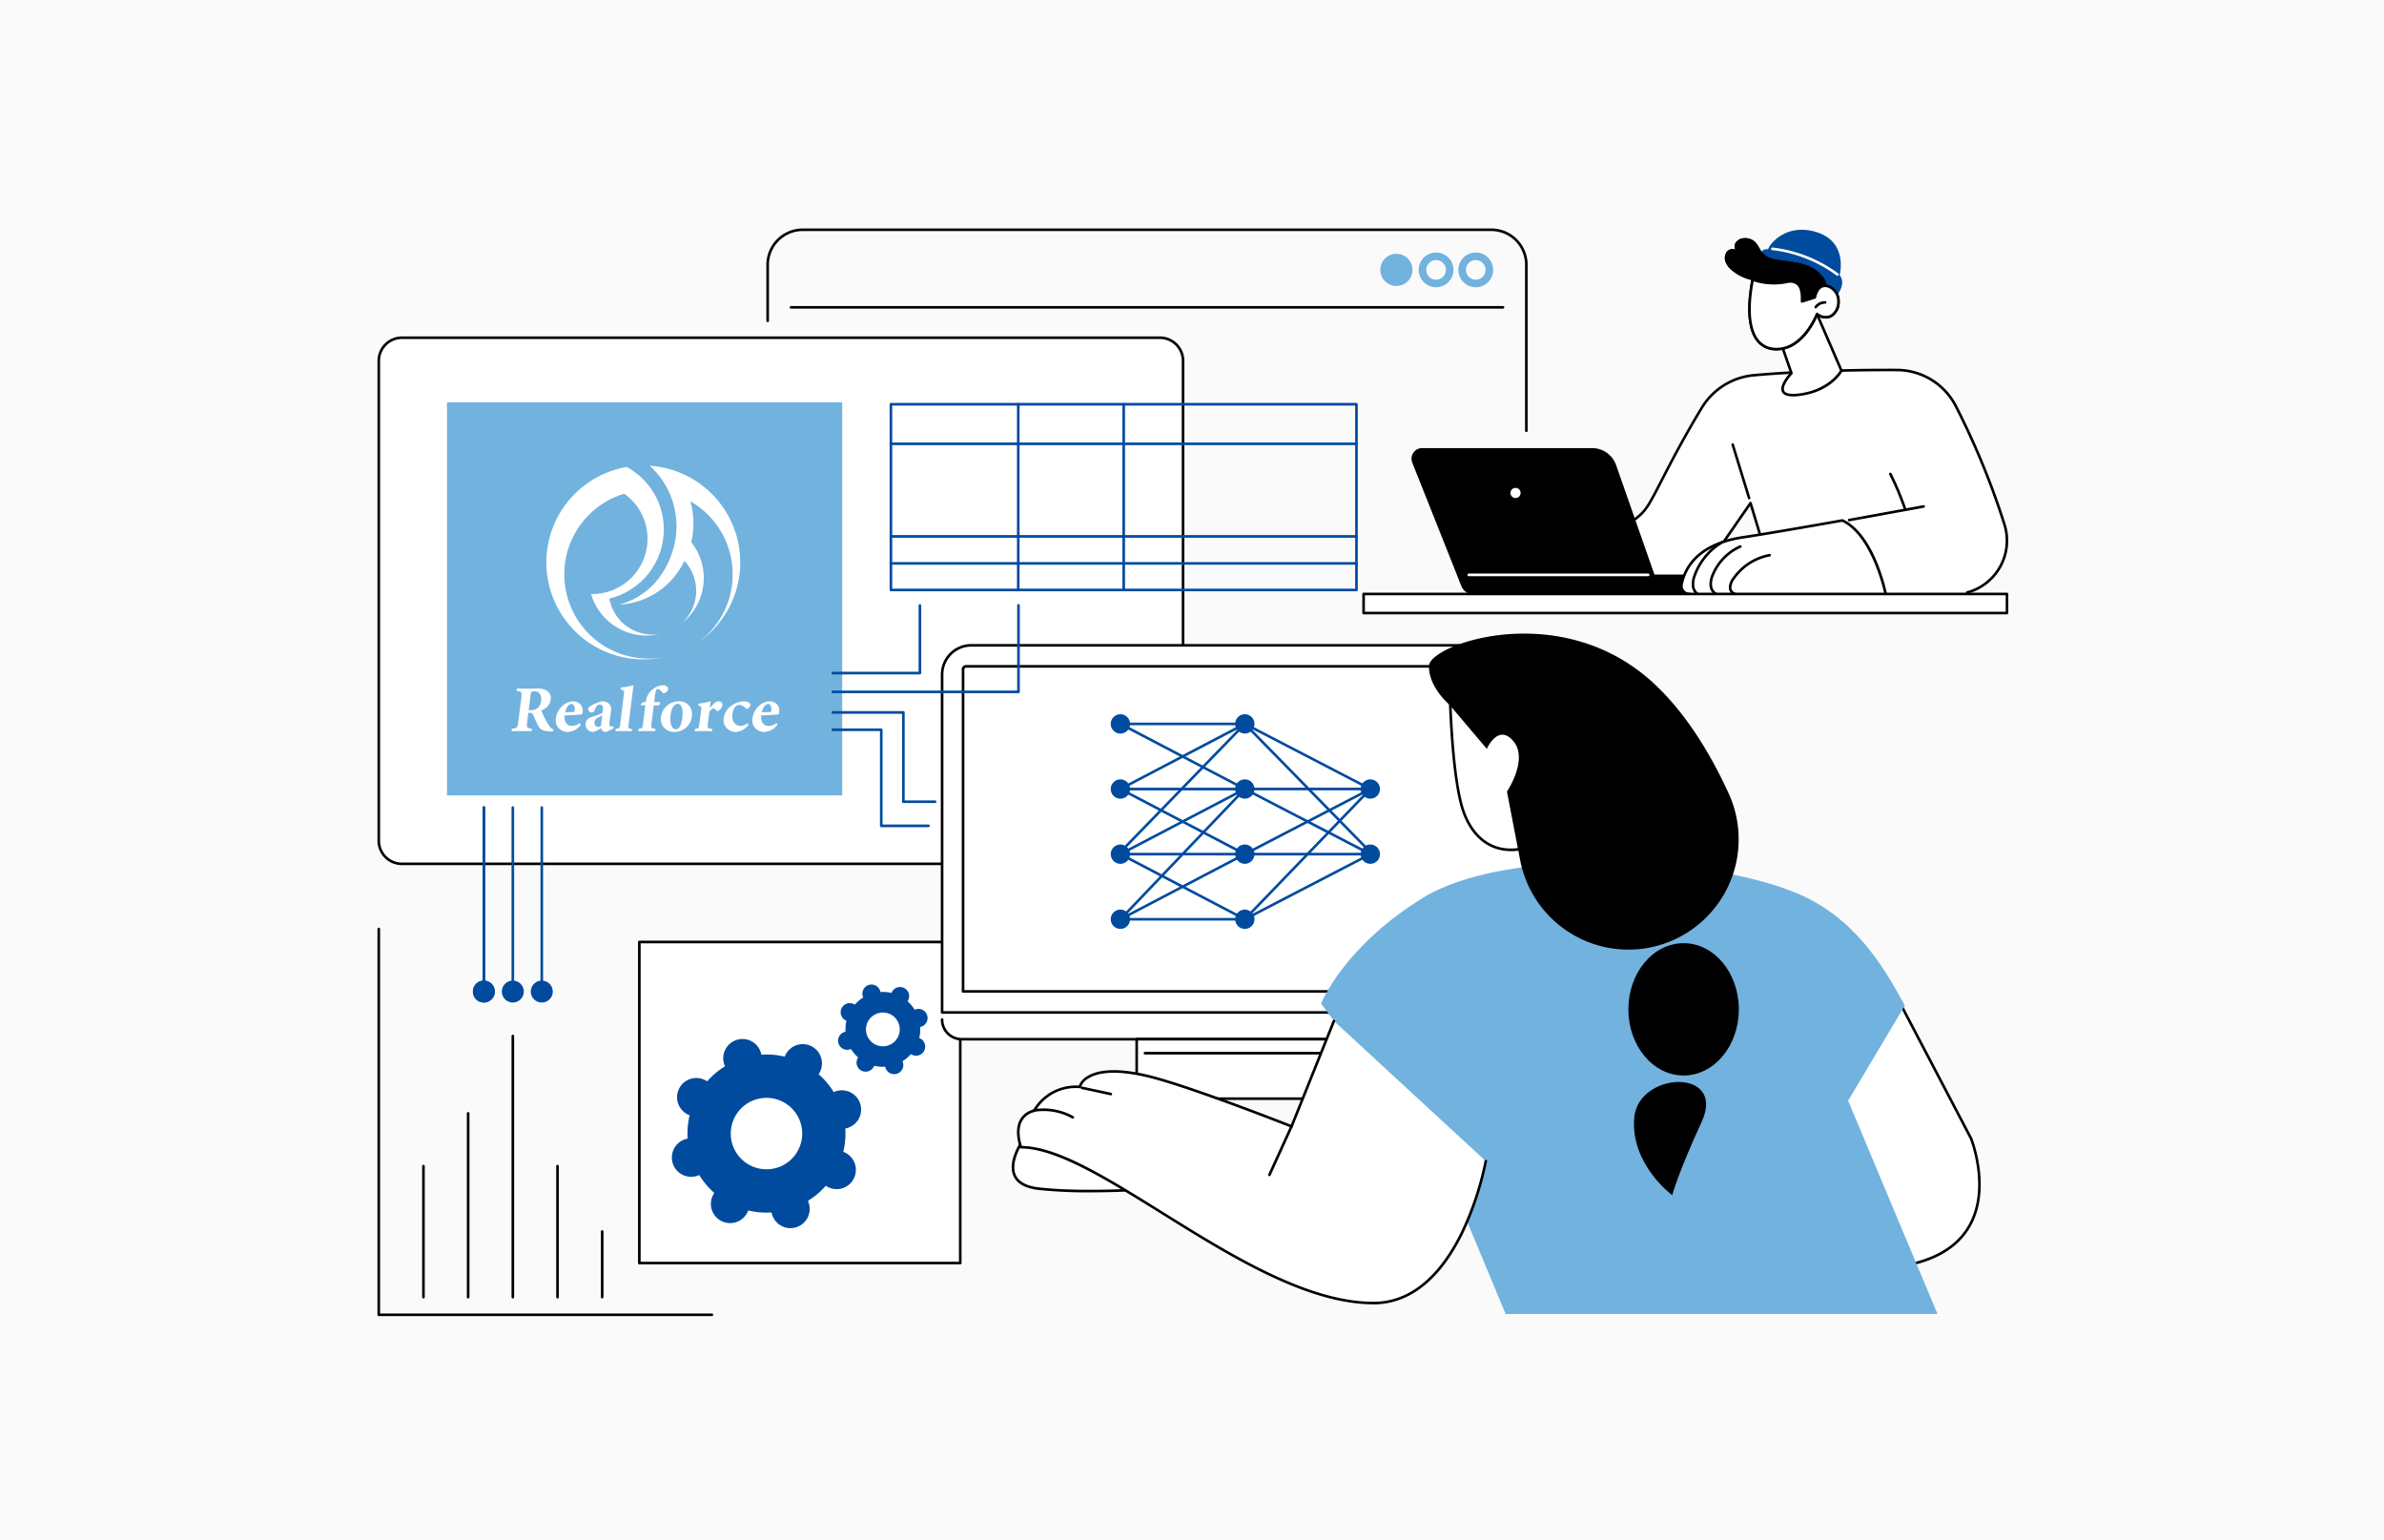 <svg xmlns="http://www.w3.org/2000/svg" xmlns:xlink="http://www.w3.org/1999/xlink" width="480" height="310" viewBox="0 0 480 310">
  <defs>
    <clipPath id="clip-path">
      <rect id="長方形_212" data-name="長方形 212" width="328.362" height="219" fill="none"/>
    </clipPath>
    <clipPath id="clip-path-2">
      <path id="パス_28" data-name="パス 28" d="M21.561,0a16.419,16.419,0,0,1,5.39,12.194c0,.168,0,.336-.009.5a16.451,16.451,0,0,1-.8,4.607c-1.7,5.241-5.342,9.195-10.682,10.673a15.425,15.425,0,0,0,13.081-8.815,8.838,8.838,0,0,1-.515,12.568,11.6,11.6,0,0,0,1.9-16.338c0-.021.011-.041.016-.061a16.64,16.64,0,0,0-.2-8.174,16.97,16.97,0,0,1,1.744,28.292A19.515,19.515,0,0,0,21.561,0Z" transform="translate(-15.462)" fill="#fff"/>
    </clipPath>
    <clipPath id="clip-path-3">
      <path id="パス_29" data-name="パス 29" d="M8.087,3.668A19.5,19.5,0,0,0,0,19.49c0,.514.021,1.024.059,1.529.023.294.053.586.089.877A19.541,19.541,0,0,0,23.521,38.6,16.973,16.973,0,0,1,15.684,5.633,11.132,11.132,0,0,1,9.236,25.846l-.236,0a11.685,11.685,0,0,0,.467,1.314h0q.14.327.3.644c.153.3.318.6.5.888a11.628,11.628,0,0,0,12.471,5.227,8.987,8.987,0,0,1-1.357.1,8.847,8.847,0,0,1-8.26-5.679s-.44-1.372-.442-1.576A14.321,14.321,0,0,0,23.657,12.829c0-.439-.022-.873-.06-1.3a14.263,14.263,0,0,0-2.311-6.592h0l-.007-.009A14.4,14.4,0,0,0,16.169.256,19.415,19.415,0,0,0,8.087,3.668" transform="translate(0 -0.256)" fill="#fff"/>
    </clipPath>
  </defs>
  <g id="グループ_220" data-name="グループ 220" transform="translate(-220 -3329)">
    <rect id="長方形_222" data-name="長方形 222" width="480" height="310" transform="translate(220 3329)" fill="#fafafa"/>
    <g id="グループ_142" data-name="グループ 142" transform="translate(296 3375)">
      <rect id="長方形_208" data-name="長方形 208" width="64.617" height="64.649" transform="translate(52.722 143.671)" fill="#fff"/>
      <g id="グループ_141" data-name="グループ 141">
        <g id="グループ_140" data-name="グループ 140" clip-path="url(#clip-path)">
          <path id="パス_79" data-name="パス 79" d="M263.933,609.327H199.316a.264.264,0,0,1-.264-.264V544.415a.264.264,0,0,1,.264-.264h64.617a.264.264,0,0,1,.264.264v64.649a.264.264,0,0,1-.264.264m-64.354-.527h64.09V544.678h-64.09Z" transform="translate(-146.593 -400.744)"/>
          <path id="パス_80" data-name="パス 80" d="M252.53,652.3a3.859,3.859,0,0,0-.173-.439,15.808,15.808,0,0,0,3.6-3.042,3.874,3.874,0,1,0,3.961-6.642,3.808,3.808,0,0,0-.432-.188,15.833,15.833,0,0,0,.4-4.7,3.877,3.877,0,1,0-2.331-7.328,15.823,15.823,0,0,0-3.04-3.607,3.873,3.873,0,1,0-6.638-3.965,3.823,3.823,0,0,0-.188.432,15.789,15.789,0,0,0-4.7-.4,3.872,3.872,0,1,0-7.494,1.893,3.939,3.939,0,0,0,.172.438,15.8,15.8,0,0,0-3.6,3.042,3.921,3.921,0,0,0-.4-.244,3.875,3.875,0,0,0-3.558,6.886,3.957,3.957,0,0,0,.432.188,15.836,15.836,0,0,0-.4,4.7,3.832,3.832,0,0,0-.458.113,3.876,3.876,0,1,0,2.789,7.215,15.823,15.823,0,0,0,3.04,3.607,3.875,3.875,0,1,0,6.826,3.533,15.79,15.79,0,0,0,4.7.4,3.872,3.872,0,1,0,7.494-1.893m-15.37-11.811a7.193,7.193,0,1,1,9.036,4.677,7.2,7.2,0,0,1-9.036-4.677" transform="translate(-165.691 -456.063)" fill="#004b9e"/>
          <path id="パス_81" data-name="パス 81" d="M365,593.362a1.871,1.871,0,0,0-.081-.208,7.477,7.477,0,0,0,1.7-1.439,1.855,1.855,0,0,0,.191.115,1.834,1.834,0,1,0,1.479-3.348,7.488,7.488,0,0,0,.188-2.225,1.9,1.9,0,0,0,.216-.053,1.834,1.834,0,0,0-1.112-3.5,1.8,1.8,0,0,0-.207.082,7.488,7.488,0,0,0-1.439-1.707,1.833,1.833,0,1,0-3.141-1.876,1.8,1.8,0,0,0-.089.2,7.472,7.472,0,0,0-2.223-.189,1.908,1.908,0,0,0-.053-.217,1.833,1.833,0,1,0-3.411,1.32,7.481,7.481,0,0,0-1.705,1.44,1.76,1.76,0,0,0-.191-.115,1.834,1.834,0,0,0-1.684,3.258,1.812,1.812,0,0,0,.2.089,7.49,7.49,0,0,0-.188,2.224,1.912,1.912,0,0,0-.217.054,1.834,1.834,0,0,0,1.112,3.5,1.862,1.862,0,0,0,.207-.082,7.493,7.493,0,0,0,1.439,1.707,1.8,1.8,0,0,0-.115.191,1.833,1.833,0,1,0,3.256,1.685,1.76,1.76,0,0,0,.089-.2,7.463,7.463,0,0,0,2.223.189,1.855,1.855,0,0,0,.053.217A1.833,1.833,0,1,0,365,593.362m-7.273-5.589a3.4,3.4,0,1,1,4.276,2.213,3.407,3.407,0,0,1-4.276-2.213" transform="translate(-259.211 -425.473)" fill="#004b9e"/>
          <path id="パス_82" data-name="パス 82" d="M67.35,612.382H.264A.264.264,0,0,1,0,612.119v-77.7a.264.264,0,0,1,.527,0v77.437H67.35a.264.264,0,0,1,0,.527" transform="translate(0 -393.382)"/>
          <path id="パス_83" data-name="パス 83" d="M34.4,742.246a.264.264,0,0,1-.264-.263V715.589a.264.264,0,0,1,.527,0v26.394a.264.264,0,0,1-.264.263" transform="translate(-25.142 -526.806)"/>
          <path id="パス_84" data-name="パス 84" d="M68.54,712.645a.264.264,0,0,1-.264-.263V675.395a.264.264,0,1,1,.527,0v36.987a.264.264,0,0,1-.264.263" transform="translate(-50.282 -497.205)"/>
          <path id="パス_85" data-name="パス 85" d="M102.678,669.141a.264.264,0,0,1-.264-.263V616.323a.264.264,0,1,1,.527,0v52.555a.264.264,0,0,1-.264.263" transform="translate(-75.424 -453.702)"/>
          <path id="パス_86" data-name="パス 86" d="M136.817,742.246a.264.264,0,0,1-.264-.263V715.589a.264.264,0,0,1,.527,0v26.394a.264.264,0,0,1-.264.263" transform="translate(-100.565 -526.806)"/>
          <path id="パス_87" data-name="パス 87" d="M170.955,779.124a.264.264,0,0,1-.264-.263v-13.2a.264.264,0,1,1,.527,0v13.2a.264.264,0,0,1-.264.263" transform="translate(-125.707 -563.684)"/>
          <path id="パス_88" data-name="パス 88" d="M944.319,137.345c1.247-1.15,1.863-2.132,4.311-6.91,2.713-5.292,5.075-9.655,8.111-14.683a13.667,13.667,0,0,1,10.5-6.557c10.634-.935,21.679-1.085,28.781-1.056a13.407,13.407,0,0,1,11.8,7.136,158.171,158.171,0,0,1,9.83,23.872,10.774,10.774,0,0,1-10.076,14.126c-11.074.045-35.485,0-35.485,0l-5.542-18.338-8.593,12.418a30.231,30.231,0,0,1-5.327,5.909s-8.553-.005-9.957-.009a51.784,51.784,0,0,0-3.193-7.9c-.792-1.572-1.615-3-2.431-4.3a16.013,16.013,0,0,0,7.27-3.714" transform="translate(-690.097 -79.637)" fill="#fff"/>
          <path id="パス_89" data-name="パス 89" d="M971.356,152.8a.264.264,0,0,1-.252-.187L965.719,134.8l-8.282,11.969a30.8,30.8,0,0,1-5.379,5.966.264.264,0,0,1-.164.057s-8.553-.005-9.958-.009a.263.263,0,0,1-.251-.185,51.688,51.688,0,0,0-3.177-7.856c-.733-1.456-1.547-2.9-2.418-4.277a.264.264,0,0,1,.163-.4,15.628,15.628,0,0,0,7.151-3.651c1.225-1.13,1.822-2.088,4.256-6.836,3.016-5.884,5.368-10.142,8.12-14.7a13.977,13.977,0,0,1,10.7-6.683c10.546-.928,21.486-1.085,28.8-1.057a13.647,13.647,0,0,1,12.035,7.277,155.391,155.391,0,0,1,9.847,23.913,11.085,11.085,0,0,1-7.659,14.13.263.263,0,1,1-.132-.51,10.557,10.557,0,0,0,7.29-13.456,154.849,154.849,0,0,0-9.812-23.831,13.12,13.12,0,0,0-11.571-7c-7.308-.029-18.231.129-28.757,1.055a13.448,13.448,0,0,0-10.3,6.431c-2.745,4.546-5.092,8.795-8.1,14.667-2.471,4.82-3.083,5.8-4.367,6.984a16.021,16.021,0,0,1-7.031,3.69c.807,1.3,1.562,2.648,2.249,4.011a52.179,52.179,0,0,1,3.151,7.752c1.737,0,8.772.008,9.669.008a30.668,30.668,0,0,0,5.2-5.8L965.6,134.05a.264.264,0,0,1,.469.074l5.543,18.338a.264.264,0,0,1-.176.329.267.267,0,0,1-.076.011" transform="translate(-689.361 -78.902)"/>
          <path id="パス_90" data-name="パス 90" d="M1037.967,175.495a.264.264,0,0,1-.252-.186l-3.3-10.733a.263.263,0,1,1,.5-.155l3.3,10.733a.263.263,0,0,1-.174.329.27.27,0,0,1-.077.012" transform="translate(-761.793 -120.952)"/>
          <path id="パス_91" data-name="パス 91" d="M1123.623,214.648a.264.264,0,0,1-.047-.523l15-2.743a.264.264,0,0,1,.095.519l-15,2.743a.262.262,0,0,1-.048,0" transform="translate(-827.306 -155.671)"/>
          <path id="パス_92" data-name="パス 92" d="M1158.106,194.334a.264.264,0,0,1-.25-.179,55.913,55.913,0,0,0-2.97-7.116l-.03-.062a.264.264,0,1,1,.477-.225l.029.062a56.327,56.327,0,0,1,2.993,7.171.264.264,0,0,1-.165.334.258.258,0,0,1-.085.014" transform="translate(-850.484 -137.424)"/>
          <path id="パス_93" data-name="パス 93" d="M890.915,244.243h-27.7s-1.732-4.714,5.7-8.467c4.4-2.223,15.665-4.11,15.665-4.11a28.814,28.814,0,0,1,6.338,12.577" transform="translate(-635.592 -170.612)" fill="#fff"/>
          <path id="パス_94" data-name="パス 94" d="M890.216,243.77h-27.7a.264.264,0,0,1-.247-.173c-.018-.049-1.726-4.978,5.825-8.793,4.385-2.216,15.279-4.057,15.741-4.135a.262.262,0,0,1,.238.082,29.34,29.34,0,0,1,6.4,12.707.263.263,0,0,1-.259.312m-27.5-.527H889.9a28.849,28.849,0,0,0-6.118-12.029c-1.324.229-11.4,2.016-15.446,4.061-6.343,3.2-5.823,7.108-5.617,7.968" transform="translate(-634.893 -169.875)"/>
          <path id="パス_95" data-name="パス 95" d="M901.713,257.725a.262.262,0,0,1-.182-.073,1.856,1.856,0,0,1-.283-2.12,3.107,3.107,0,0,1,1.566-1.389,10.509,10.509,0,0,1,1.66-.539,5.424,5.424,0,0,0,2.439-1.079,2.649,2.649,0,0,0,.765-2.4.264.264,0,1,1,.517-.1,3.185,3.185,0,0,1-.921,2.886,5.9,5.9,0,0,1-2.666,1.205,10.1,10.1,0,0,0-1.577.509,2.651,2.651,0,0,0-1.311,1.142,1.329,1.329,0,0,0,.175,1.507.264.264,0,0,1-.182.454" transform="translate(-663.579 -183.974)"/>
          <path id="パス_96" data-name="パス 96" d="M875.17,255.919a.264.264,0,0,1-.241-.157c-.417-.942-.06-2.153.98-3.321,1.887-2.122,4.534-3.475,6.87-4.668a.264.264,0,1,1,.24.47c-2.294,1.172-4.895,2.5-6.716,4.549-.424.477-1.359,1.7-.891,2.757a.264.264,0,0,1-.241.37" transform="translate(-644.222 -182.453)"/>
          <path id="パス_97" data-name="パス 97" d="M828.667,268.455h55.839a1.643,1.643,0,0,0,.934-.273,1.617,1.617,0,0,0,.608-1.9c-.659-1.383-2.019-1.87-4.032-1.87H825l.74,2.014a3.122,3.122,0,0,0,2.924,2.032" transform="translate(-607.579 -194.726)"/>
          <path id="パス_98" data-name="パス 98" d="M840.352,197.31H802.587a2.726,2.726,0,0,1-2.533-1.719l-9.868-24.807a2.2,2.2,0,0,1-.038-1.581,2.139,2.139,0,0,1,2.005-1.4H826.37a5.126,5.126,0,0,1,4.837,3.432l7.706,22Z" transform="translate(-581.815 -123.581)"/>
          <path id="パス_99" data-name="パス 99" d="M869.125,264.187H832.979a.264.264,0,0,1,0-.527h36.146a.264.264,0,0,1,0,.527" transform="translate(-613.26 -194.174)" fill="#fff"/>
          <path id="パス_100" data-name="パス 100" d="M865.606,199.238a1.02,1.02,0,1,0,1.02-1.02,1.02,1.02,0,0,0-1.02,1.02" transform="translate(-637.482 -145.979)" fill="#fff"/>
          <path id="パス_101" data-name="パス 101" d="M1028.585,223.1s-14.109,2.513-20,3.388c-10.084,1.5-11.893,7.136-12.384,9.47a1.636,1.636,0,0,0,1.607,1.963h39.5s-2.388-11.834-8.724-14.821" transform="translate(-733.636 -164.302)" fill="#fff"/>
          <path id="パス_102" data-name="パス 102" d="M1036.573,237.446a.264.264,0,0,1-.258-.211c-.023-.117-2.416-11.644-8.5-14.6-1.177.209-14.331,2.544-19.92,3.375-6.9,1.025-11.107,4.229-12.164,9.263a1.35,1.35,0,0,0,.276,1.134,1.377,1.377,0,0,0,1.073.511.264.264,0,1,1,0,.527,1.9,1.9,0,0,1-1.483-.706,1.876,1.876,0,0,1-.382-1.574c1.107-5.269,5.465-8.615,12.6-9.676,5.816-.865,19.848-3.362,19.989-3.387a.262.262,0,0,1,.158.021c6.383,3.009,8.772,14.519,8.87,15.007a.263.263,0,0,1-.206.31.241.241,0,0,1-.053.006" transform="translate(-732.901 -163.566)"/>
          <path id="パス_103" data-name="パス 103" d="M1033.747,256.973h-.027a1.621,1.621,0,0,1-1.308-1.653,3.5,3.5,0,0,1,.745-1.911,11.665,11.665,0,0,1,7.433-4.791.264.264,0,0,1,.095.519,11.131,11.131,0,0,0-7.095,4.573,3.024,3.024,0,0,0-.651,1.612,1.1,1.1,0,0,0,.836,1.127.264.264,0,0,1-.027.526" transform="translate(-760.327 -183.093)"/>
          <path id="パス_104" data-name="パス 104" d="M1018.93,252.107a.261.261,0,0,1-.12-.029,2.45,2.45,0,0,1-1.227-2.005,4.96,4.96,0,0,1,.448-2.246,10.985,10.985,0,0,1,5.66-5.8.263.263,0,0,1,.213.482,10.454,10.454,0,0,0-5.386,5.518,4.315,4.315,0,0,0-.411,2,1.922,1.922,0,0,0,.942,1.579.264.264,0,0,1-.121.5" transform="translate(-749.399 -178.226)"/>
          <path id="パス_105" data-name="パス 105" d="M1005.216,249.7a.261.261,0,0,1-.149-.047,2.548,2.548,0,0,1-1.021-1.879,5.209,5.209,0,0,1,.295-2.051,13.2,13.2,0,0,1,5.7-6.954.264.264,0,1,1,.254.462,12.632,12.632,0,0,0-5.457,6.653,4.5,4.5,0,0,0-.272,1.838,2.054,2.054,0,0,0,.8,1.5.264.264,0,0,1-.15.48" transform="translate(-739.425 -175.82)"/>
          <path id="パス_106" data-name="パス 106" d="M1070.43,14.747s2.477-2.768.906-4.6c0,0,1.794-6.5-4.43-8.6s-9.689,2.327-9.987,3.392c0,0-1.368-.47-1.949,1.782l13.987,9.414Z" transform="translate(-776.94 -0.736)" fill="#004b9e"/>
          <path id="パス_107" data-name="パス 107" d="M1078.022,20.235a.273.273,0,0,1-.065-.008c-.057-.014-.074-.027-.236-.144a27.088,27.088,0,0,0-12.83-5.016.263.263,0,0,1-.24-.285.261.261,0,0,1,.286-.24,27.634,27.634,0,0,1,13.093,5.114l.116.083a.264.264,0,0,1-.124.5" transform="translate(-784.069 -10.708)" fill="#fff"/>
          <path id="パス_108" data-name="パス 108" d="M1076.884,63.226l5.173,11.957s-2.237,4.182-8.723,4.882c-6.134.662-1.34-4.366-1.34-4.366l-2.954-8.47Z" transform="translate(-787.303 -46.563)" fill="#fff"/>
          <path id="パス_109" data-name="パス 109" d="M1071.577,79.652c-1.2,0-1.934-.3-2.231-.9-.623-1.263,1.107-3.3,1.611-3.854l-2.9-8.32a.264.264,0,0,1,.129-.322l7.844-4a.263.263,0,0,1,.361.13l5.174,11.957a.263.263,0,0,1-.01.229c-.094.176-2.378,4.313-8.927,5.02a9.889,9.889,0,0,1-1.049.062m-2.948-13.03,2.878,8.253a.265.265,0,0,1-.058.269c-.6.634-2.075,2.477-1.631,3.376.259.524,1.211.713,2.751.546,5.7-.615,8.056-3.994,8.456-4.638l-5.008-11.576Z" transform="translate(-786.566 -45.827)"/>
          <path id="パス_110" data-name="パス 110" d="M1044.528,21.324c-1.024-.616-7.275-5.1-8.995-5.375a9.573,9.573,0,0,1-4.718-2.1,4.247,4.247,0,0,1-1.26-1.636,2.179,2.179,0,0,1,.157-2,1.475,1.475,0,0,1,1.832-.515,1.367,1.367,0,0,1,.071-1.481,2.086,2.086,0,0,1,1.3-.8,2.9,2.9,0,0,1,2.629.809c.668.692.957,1.687,1.644,2.359a4.822,4.822,0,0,0,2.572,1.094c1.342.247,2.7.362,4.044.618a9.956,9.956,0,0,1,3.8,1.437c.862.592,2.236,1.921,2.194,3.09-.018.519-.765,1.039-1.087,1.452-.436.561-1.993,3.206-4.189,3.05" transform="translate(-758.1 -5.419)"/>
          <path id="パス_111" data-name="パス 111" d="M1061.375,42.613s.583-3.414,3.2-1.994c3.148,1.709,1.164,8.016-2.753,5.331,0,0-2.764,7.24-8.308,7.069s-5.995-7.195-4.637-14c0,0,2.469,1.2,6.938.45,3-.5,3.054,2.323,2.986,3.954Z" transform="translate(-771.977 -28.734)" fill="#fff"/>
          <path id="パス_112" data-name="パス 112" d="M1052.971,52.549c-.068,0-.136,0-.205,0a4.863,4.863,0,0,1-3.84-1.834c-2.459-3.095-1.712-9.149-1.047-12.482a.264.264,0,0,1,.373-.186c.024.012,2.46,1.156,6.779.428a2.694,2.694,0,0,1,2.326.489c.869.766,1,2.147.979,3.363l2.074-.651a3.351,3.351,0,0,1,1.463-2.22,2.22,2.22,0,0,1,2.088.2,3.393,3.393,0,0,1,1.695,3.1,3.491,3.491,0,0,1-1.65,3.112,2.737,2.737,0,0,1-2.8-.261c-.593,1.383-3.288,6.942-8.235,6.943m-4.637-13.9c-.629,3.3-1.249,8.9,1,11.736a4.358,4.358,0,0,0,3.444,1.636c5.294.171,8.027-6.829,8.054-6.9a.264.264,0,0,1,.4-.123,2.414,2.414,0,0,0,2.53.4,3.005,3.005,0,0,0,1.367-2.649,2.876,2.876,0,0,0-1.419-2.636,1.731,1.731,0,0,0-1.6-.189c-.931.451-1.206,1.981-1.209,2a.263.263,0,0,1-.181.207l-2.575.809a.263.263,0,0,1-.342-.262c.049-1.178,0-2.62-.79-3.319a2.2,2.2,0,0,0-1.89-.364,13.41,13.41,0,0,1-6.784-.344m12.3,3.23h0Z" transform="translate(-771.239 -27.998)"/>
          <path id="パス_113" data-name="パス 113" d="M1098.068,57a.264.264,0,0,1-.213-.419,2.559,2.559,0,0,1,2.115-1.044.263.263,0,0,1,.256.27.259.259,0,0,1-.27.256,2.041,2.041,0,0,0-1.675.827.263.263,0,0,1-.213.109" transform="translate(-808.486 -40.901)"/>
          <path id="パス_114" data-name="パス 114" d="M1044.528,21.324c-1.024-.616-7.275-5.1-8.995-5.375a9.573,9.573,0,0,1-4.718-2.1,4.247,4.247,0,0,1-1.26-1.636,2.179,2.179,0,0,1,.157-2,1.475,1.475,0,0,1,1.832-.515,1.367,1.367,0,0,1,.071-1.481,2.086,2.086,0,0,1,1.3-.8,2.9,2.9,0,0,1,2.629.809c.668.692.957,1.687,1.644,2.359a4.822,4.822,0,0,0,2.572,1.094c1.342.247,2.7.362,4.044.618a9.956,9.956,0,0,1,3.8,1.437c.862.592,2.236,1.921,2.194,3.09-.018.519-.765,1.039-1.087,1.452-.436.561-1.993,3.206-4.189,3.05" transform="translate(-758.1 -5.419)"/>
          <path id="パス_115" data-name="パス 115" d="M1061.375,42.613s.583-3.414,3.2-1.994c3.148,1.709,1.164,8.016-2.753,5.331,0,0-2.764,7.24-8.308,7.069s-5.995-7.195-4.637-14c0,0,2.469,1.2,6.938.45,3-.5,3.054,2.323,2.986,3.954Z" transform="translate(-771.977 -28.734)" fill="#fff"/>
          <path id="パス_116" data-name="パス 116" d="M1052.971,52.549c-.068,0-.136,0-.205,0a4.863,4.863,0,0,1-3.84-1.834c-2.459-3.095-1.712-9.149-1.047-12.482a.264.264,0,0,1,.373-.186c.024.012,2.46,1.156,6.779.428a2.694,2.694,0,0,1,2.326.489c.869.766,1,2.147.979,3.363l2.074-.651a3.351,3.351,0,0,1,1.463-2.22,2.22,2.22,0,0,1,2.088.2,3.393,3.393,0,0,1,1.695,3.1,3.491,3.491,0,0,1-1.65,3.112,2.737,2.737,0,0,1-2.8-.261c-.593,1.383-3.288,6.942-8.235,6.943m-4.637-13.9c-.629,3.3-1.249,8.9,1,11.736a4.358,4.358,0,0,0,3.444,1.636c5.294.171,8.027-6.829,8.054-6.9a.264.264,0,0,1,.4-.123,2.414,2.414,0,0,0,2.53.4,3.005,3.005,0,0,0,1.367-2.649,2.876,2.876,0,0,0-1.419-2.636,1.731,1.731,0,0,0-1.6-.189c-.931.451-1.206,1.981-1.209,2a.263.263,0,0,1-.181.207l-2.575.809a.263.263,0,0,1-.342-.262c.049-1.178,0-2.62-.79-3.319a2.2,2.2,0,0,0-1.89-.364,13.41,13.41,0,0,1-6.784-.344m12.3,3.23h0Z" transform="translate(-771.239 -27.998)"/>
          <path id="パス_117" data-name="パス 117" d="M1098.068,57a.264.264,0,0,1-.213-.419,2.559,2.559,0,0,1,2.115-1.044.263.263,0,0,1,.256.27.259.259,0,0,1-.27.256,2.041,2.041,0,0,0-1.675.827.263.263,0,0,1-.213.109" transform="translate(-808.486 -40.901)"/>
          <rect id="長方形_209" data-name="長方形 209" width="129.543" height="3.838" transform="translate(198.553 73.595)" fill="#fff"/>
          <path id="パス_118" data-name="パス 118" d="M882.2,282.617H752.661a.263.263,0,0,1-.263-.264v-3.838a.263.263,0,0,1,.263-.264H882.2a.263.263,0,0,1,.263.264v3.838a.263.263,0,0,1-.263.264m-129.279-.527H881.941v-3.311H752.925Z" transform="translate(-554.109 -204.921)"/>
          <path id="パス_119" data-name="パス 119" d="M1,88.144v96.625a4.654,4.654,0,0,0,4.653,4.655h152.63a4.654,4.654,0,0,0,4.652-4.655V88.144a4.654,4.654,0,0,0-4.653-4.655H5.653A4.654,4.654,0,0,0,1,88.144" transform="translate(-0.736 -61.486)" fill="#fff"/>
          <path id="パス_120" data-name="パス 120" d="M157.547,188.95H4.916A4.923,4.923,0,0,1,0,184.032V87.407a4.923,4.923,0,0,1,4.916-4.918h152.63a4.923,4.923,0,0,1,4.916,4.918v96.625a4.922,4.922,0,0,1-4.916,4.918M4.916,83.016A4.4,4.4,0,0,0,.527,87.407v96.625a4.395,4.395,0,0,0,4.389,4.391h152.63a4.395,4.395,0,0,0,4.389-4.391V87.407a4.4,4.4,0,0,0-4.389-4.391Z" transform="translate(0 -60.75)"/>
          <path id="パス_121" data-name="パス 121" d="M450.121,41a.264.264,0,0,1-.264-.264V7.314A6.793,6.793,0,0,0,443.074.527H304.415a6.793,6.793,0,0,0-6.784,6.787v11.3a.264.264,0,0,1-.527,0V7.314A7.321,7.321,0,0,1,304.415,0H443.074a7.321,7.321,0,0,1,7.311,7.314V40.737a.264.264,0,0,1-.264.264" transform="translate(-218.804)"/>
          <path id="パス_122" data-name="パス 122" d="M458.587,59.806H315.27a.264.264,0,1,1,0-.527H458.587a.264.264,0,1,1,0,.527" transform="translate(-231.988 -43.656)"/>
          <path id="楕円形_33" data-name="楕円形 33" d="M2.738-.5A3.238,3.238,0,1,1-.5,2.738,3.242,3.242,0,0,1,2.738-.5Zm0,5.476A2.238,2.238,0,1,0,.5,2.738,2.24,2.24,0,0,0,2.738,4.976Z" transform="translate(218.395 5.601)" fill="#72b2de"/>
          <path id="パス_123" data-name="パス 123" d="M830.69,26.756a3.5,3.5,0,1,1,3.5-3.5A3.506,3.506,0,0,1,830.69,26.756Zm0-5.477a1.975,1.975,0,1,0,1.974,1.975A1.977,1.977,0,0,0,830.69,21.279Z" transform="translate(-609.558 -14.915)" fill="#72b2de"/>
          <path id="パス_124" data-name="パス 124" d="M801.11,20.751a3.238,3.238,0,1,1-3.238,3.238A3.242,3.242,0,0,1,801.11,20.751Zm0,5.477a2.238,2.238,0,1,0-2.238-2.238A2.241,2.241,0,0,0,801.11,26.228Z" transform="translate(-587.967 -15.65)" fill="#72b2de"/>
          <path id="パス_125" data-name="パス 125" d="M800.374,26.756a3.5,3.5,0,1,1,3.5-3.5A3.506,3.506,0,0,1,800.374,26.756Zm0-5.477a1.975,1.975,0,1,0,1.974,1.975A1.977,1.977,0,0,0,800.374,21.279Z" transform="translate(-587.23 -14.915)" fill="#72b2de"/>
          <path id="パス_126" data-name="パス 126" d="M768.054,23.989a2.738,2.738,0,1,0,2.738-2.738,2.738,2.738,0,0,0-2.738,2.738" transform="translate(-565.639 -15.65)" fill="#72b2de"/>
          <path id="楕円形_34" data-name="楕円形 34" d="M2.738-.5A3.238,3.238,0,1,1-.5,2.738,3.242,3.242,0,0,1,2.738-.5Zm0,5.476A2.238,2.238,0,1,0,.5,2.738,2.24,2.24,0,0,0,2.738,4.976Z" transform="translate(202.415 5.601)" fill="#72b2de"/>
          <path id="パス_127" data-name="パス 127" d="M431.375,596.173a3.936,3.936,0,0,0,3.928,3.944H550.857a3.936,3.936,0,0,0,3.928-3.944v-1.445l-2.908-1.519H432.328l-.953,1.519Z" transform="translate(-317.689 -436.872)" fill="#fff"/>
          <path id="パス_128" data-name="パス 128" d="M550.121,607.93H434.566a4.2,4.2,0,0,1-4.191-4.208.264.264,0,1,1,.527,0,3.677,3.677,0,0,0,3.664,3.681H550.121a3.677,3.677,0,0,0,3.664-3.681.264.264,0,1,1,.527,0,4.2,4.2,0,0,1-4.191,4.208" transform="translate(-316.953 -444.421)"/>
          <path id="パス_129" data-name="パス 129" d="M620.112,631.4h-35.1a4.977,4.977,0,0,1-4.977-4.977v-7h45.053v7a4.977,4.977,0,0,1-4.977,4.977" transform="translate(-427.172 -456.18)" fill="#fff"/>
          <path id="パス_130" data-name="パス 130" d="M619.375,630.927h-35.1a5.247,5.247,0,0,1-5.241-5.241v-7a.264.264,0,0,1,.264-.264h45.053a.264.264,0,0,1,.263.264v7a5.247,5.247,0,0,1-5.24,5.241m-39.812-11.975v6.735a4.719,4.719,0,0,0,4.714,4.714h35.1a4.719,4.719,0,0,0,4.713-4.714v-6.735Z" transform="translate(-426.435 -455.444)"/>
          <path id="パス_131" data-name="パス 131" d="M627.364,629.626h-41.7a.264.264,0,1,1,0-.527h41.7a.264.264,0,1,1,0,.527" transform="translate(-431.126 -463.304)"/>
          <path id="パス_132" data-name="パス 132" d="M554.785,392.411H431.375V324.364a5.872,5.872,0,0,1,5.873-5.872H548.913a5.872,5.872,0,0,1,5.872,5.872Z" transform="translate(-317.689 -234.556)" fill="#fff"/>
          <path id="パス_133" data-name="パス 133" d="M554.048,391.938H430.638a.264.264,0,0,1-.264-.264V323.628a6.143,6.143,0,0,1,6.136-6.136H548.176a6.143,6.143,0,0,1,6.136,6.136v68.046a.263.263,0,0,1-.264.264M430.9,391.411H553.785V323.628a5.615,5.615,0,0,0-5.609-5.609H436.511a5.615,5.615,0,0,0-5.609,5.609Z" transform="translate(-316.953 -233.819)"/>
          <path id="パス_134" data-name="パス 134" d="M561.613,399.534H446.634a.264.264,0,0,1-.264-.263V334.405a.852.852,0,0,1,.851-.851h113.8a.852.852,0,0,1,.851.851V399.27a.264.264,0,0,1-.263.263M446.9,399.007H561.349v-64.6a.324.324,0,0,0-.324-.324h-113.8a.325.325,0,0,0-.324.324Z" transform="translate(-328.732 -245.648)"/>
          <path id="パス_135" data-name="パス 135" d="M566.848,417.389a.263.263,0,0,1-.18-.071h0l-.009-.009h0a.263.263,0,0,1-.016-.346l.018-.021,8.107-8.485-8.038-4.207-.016-.008a.263.263,0,0,1-.1-.1.28.28,0,0,1-.02-.048h0a.265.265,0,0,1,.015-.188l.012-.023h0a.26.26,0,0,1,.105-.1l24.1-12.613H566.848a.263.263,0,0,1-.122-.5l12.081-6.322-12.081-6.322a.264.264,0,0,1,.122-.5H591.9a.264.264,0,0,1,.122.5l-12.081,6.322,12.079,6.321.021.012h0a.273.273,0,0,1,.038.029h0a.264.264,0,0,1,.072.115h0c0,.008,0,.016.006.024h0a.261.261,0,0,1-.013.148h0a.242.242,0,0,1-.015.031h0a.247.247,0,0,1-.041.055l-12.1,12.663H591.9a.264.264,0,0,1,.122.5l-12.081,6.322,12.081,6.322a.264.264,0,0,1-.122.5H566.848m1.072-.527h22.909l-11.455-6Zm7.333-8.152-7.107,7.439,10.661-5.579Zm.379-.4,3.743,1.959,11.455-5.995H579.487Zm-7.711-4.036,7.225,3.782,3.613-3.782Zm0-.527h11.342L590.6,391.878Zm0-13.112h22.909l-11.455-5.995Zm0-12.584,11.455,5.995,11.455-5.995Z" transform="translate(-417.265 -278.032)" fill="#004b9e"/>
          <path id="パス_136" data-name="パス 136" d="M591.9,417.387a.264.264,0,0,1-.19-.446l16.6-17.228-3.777-1.96-12.514,6.493a.264.264,0,0,1-.243,0L575.074,395.5l-8.036,8.279a.264.264,0,1,1-.378-.367l7.928-8.167-7.861-4.114a.264.264,0,0,1,.245-.467l8,4.186,16.743-17.248a.263.263,0,0,1,.31-.05l25.267,13.11a.27.27,0,0,1,.06.041.275.275,0,0,1,.045.054.267.267,0,0,1,.037.1.25.25,0,0,1,0,.079.263.263,0,0,1-.049.118h0l-.022.026-8.177,8.486,8.11,4.208a.264.264,0,0,1,0,.468l-25.27,13.112a.268.268,0,0,1-.121.029m16.9-17.421-15.6,16.184L616.6,404.012Zm-33.345-4.858,16.445,8.607,12.063-6.259-12.184-6.322a.264.264,0,0,1,.121-.5h24.19l-24.138-12.524Zm29.652,2.348,3.586,1.861,7.173-7.443Zm-12.127-6.292,11.555,6,11.555-6Z" transform="translate(-417.265 -278.032)" fill="#004b9e"/>
          <path id="パス_137" data-name="パス 137" d="M687.182,477.555h-25.27a.264.264,0,0,1,0-.527h25.27a.264.264,0,1,1,0,.527" transform="translate(-487.275 -351.311)" fill="#004b9e"/>
          <path id="パス_138" data-name="パス 138" d="M687.182,403.863a.262.262,0,0,1-.188-.079l-25.271-25.809a.264.264,0,0,1,.377-.369l25.27,25.809a.263.263,0,0,1-.188.448" transform="translate(-487.275 -278.033)" fill="#004b9e"/>
          <path id="パス_139" data-name="パス 139" d="M755.048,422.846a1.943,1.943,0,1,1-1.943-1.944,1.943,1.943,0,0,1,1.943,1.944" transform="translate(-553.199 -309.976)" fill="#004b9e"/>
          <path id="パス_140" data-name="パス 140" d="M755.048,472.6a1.943,1.943,0,1,1-1.943-1.944,1.943,1.943,0,0,1,1.943,1.944" transform="translate(-553.199 -346.615)" fill="#004b9e"/>
          <path id="パス_141" data-name="パス 141" d="M564.1,422.846a1.943,1.943,0,1,1-1.943-1.944,1.943,1.943,0,0,1,1.943,1.944" transform="translate(-412.572 -309.976)" fill="#004b9e"/>
          <path id="パス_142" data-name="パス 142" d="M564.1,472.6a1.943,1.943,0,1,1-1.943-1.944A1.943,1.943,0,0,1,564.1,472.6" transform="translate(-412.572 -346.615)" fill="#004b9e"/>
          <path id="パス_143" data-name="パス 143" d="M564.1,522.347a1.943,1.943,0,1,1-1.943-1.944,1.943,1.943,0,0,1,1.943,1.944" transform="translate(-412.572 -383.255)" fill="#004b9e"/>
          <path id="パス_144" data-name="パス 144" d="M659.161,373.095a1.943,1.943,0,1,1-1.943-1.944,1.944,1.944,0,0,1,1.943,1.944" transform="translate(-482.582 -273.337)" fill="#004b9e"/>
          <path id="パス_145" data-name="パス 145" d="M659.161,422.846a1.943,1.943,0,1,1-1.943-1.944,1.943,1.943,0,0,1,1.943,1.944" transform="translate(-482.582 -309.976)" fill="#004b9e"/>
          <path id="パス_146" data-name="パス 146" d="M659.161,472.6a1.943,1.943,0,1,1-1.943-1.944,1.943,1.943,0,0,1,1.943,1.944" transform="translate(-482.582 -346.615)" fill="#004b9e"/>
          <path id="パス_147" data-name="パス 147" d="M659.161,522.347a1.943,1.943,0,1,1-1.943-1.944,1.943,1.943,0,0,1,1.943,1.944" transform="translate(-482.582 -383.255)" fill="#004b9e"/>
          <path id="パス_365" data-name="パス 365" d="M0,0H79.572V79.148H0Z" transform="translate(14 35)" fill="#72b2de"/>
          <path id="パス_149" data-name="パス 149" d="M80.56,478.669a.264.264,0,0,1-.264-.264V441.653a.264.264,0,0,1,.527,0v36.752a.264.264,0,0,1-.264.264" transform="translate(-59.135 -325.065)" fill="#004b9e"/>
          <path id="パス_150" data-name="パス 150" d="M77.81,577.592a1.943,1.943,0,1,1-1.943-1.944,1.943,1.943,0,0,1,1.943,1.944" transform="translate(-54.442 -423.94)" fill="#004b9e"/>
          <path id="パス_151" data-name="パス 151" d="M75.13,579.062a2.207,2.207,0,1,1,2.206-2.207,2.209,2.209,0,0,1-2.206,2.207m0-3.888a1.68,1.68,0,1,0,1.679,1.68,1.682,1.682,0,0,0-1.679-1.68" transform="translate(-53.705 -423.203)" fill="#004b9e"/>
          <path id="パス_152" data-name="パス 152" d="M80.56,478.669a.264.264,0,0,1-.264-.264V441.653a.264.264,0,0,1,.527,0v36.752a.264.264,0,0,1-.264.264" transform="translate(-59.135 -325.065)" fill="#004b9e"/>
          <path id="パス_153" data-name="パス 153" d="M77.81,577.592a1.943,1.943,0,1,1-1.943-1.944,1.943,1.943,0,0,1,1.943,1.944" transform="translate(-54.442 -423.94)" fill="#004b9e"/>
          <path id="パス_154" data-name="パス 154" d="M75.13,579.062a2.207,2.207,0,1,1,2.206-2.207,2.209,2.209,0,0,1-2.206,2.207m0-3.888a1.68,1.68,0,1,0,1.679,1.68,1.682,1.682,0,0,0-1.679-1.68" transform="translate(-53.705 -423.203)" fill="#004b9e"/>
          <path id="パス_155" data-name="パス 155" d="M102.678,478.669a.264.264,0,0,1-.264-.264V441.653a.264.264,0,0,1,.527,0v36.752a.264.264,0,0,1-.264.264" transform="translate(-75.424 -325.065)" fill="#004b9e"/>
          <path id="パス_156" data-name="パス 156" d="M99.928,577.592a1.943,1.943,0,1,1-1.943-1.944,1.943,1.943,0,0,1,1.943,1.944" transform="translate(-70.731 -423.94)" fill="#004b9e"/>
          <path id="パス_157" data-name="パス 157" d="M97.248,579.062a2.207,2.207,0,1,1,2.207-2.207,2.21,2.21,0,0,1-2.207,2.207m0-3.888a1.68,1.68,0,1,0,1.68,1.68,1.682,1.682,0,0,0-1.68-1.68" transform="translate(-69.994 -423.203)" fill="#004b9e"/>
          <path id="パス_158" data-name="パス 158" d="M124.8,478.669a.264.264,0,0,1-.264-.264V441.653a.264.264,0,0,1,.527,0v36.752a.264.264,0,0,1-.264.264" transform="translate(-91.713 -325.065)" fill="#004b9e"/>
          <path id="パス_159" data-name="パス 159" d="M122.046,577.592a1.943,1.943,0,1,1-1.943-1.944,1.943,1.943,0,0,1,1.943,1.944" transform="translate(-87.02 -423.94)" fill="#004b9e"/>
          <path id="パス_160" data-name="パス 160" d="M119.367,579.062a2.207,2.207,0,1,1,2.206-2.207,2.209,2.209,0,0,1-2.206,2.207m0-3.888a1.68,1.68,0,1,0,1.679,1.68,1.682,1.682,0,0,0-1.679-1.68" transform="translate(-86.283 -423.203)" fill="#004b9e"/>
          <path id="パス_161" data-name="パス 161" d="M364.632,301.154H347.081a.264.264,0,0,1,0-.527h17.288V287.267a.264.264,0,0,1,.527,0v13.624a.264.264,0,0,1-.264.264" transform="translate(-255.416 -211.365)" fill="#004b9e"/>
          <path id="パス_162" data-name="パス 162" d="M384.479,304.937h-37.4a.264.264,0,0,1,0-.527h37.136V287.267a.264.264,0,1,1,.527,0v17.407a.264.264,0,0,1-.264.264" transform="translate(-255.415 -211.365)" fill="#004b9e"/>
          <path id="パス_163" data-name="パス 163" d="M564.1,373.095a1.943,1.943,0,1,1-1.943-1.944,1.943,1.943,0,0,1,1.943,1.944" transform="translate(-412.572 -273.337)" fill="#004b9e"/>
          <path id="パス_164" data-name="パス 164" d="M367.671,387.268H361.3a.264.264,0,0,1-.264-.264V369.29H347.081a.264.264,0,0,1,0-.527H361.3a.264.264,0,0,1,.264.264v17.714h6.111a.264.264,0,1,1,0,.527" transform="translate(-255.416 -271.578)" fill="#004b9e"/>
          <path id="パス_165" data-name="パス 165" d="M366.375,401.889h-9.524a.264.264,0,0,1-.264-.264V382.547h-9.507a.264.264,0,0,1,0-.527h9.77a.263.263,0,0,1,.264.264v19.079h9.261a.264.264,0,0,1,0,.527" transform="translate(-255.416 -281.341)" fill="#004b9e"/>
          <path id="パス_166" data-name="パス 166" d="M485.273,171.227H391.537a.264.264,0,0,1-.264-.264V133.572a.264.264,0,0,1,.264-.264h93.735a.264.264,0,0,1,.263.264v37.391a.264.264,0,0,1-.263.264M391.8,170.7h93.208V133.835H391.8Z" transform="translate(-288.157 -98.176)" fill="#004b9e"/>
          <path id="パス_167" data-name="パス 167" d="M485.274,164.053H391.539a.264.264,0,1,1,0-.527h93.735a.264.264,0,0,1,0,.527" transform="translate(-288.157 -120.43)" fill="#004b9e"/>
          <path id="パス_168" data-name="パス 168" d="M485.274,234.8H391.539a.264.264,0,1,1,0-.527h93.735a.264.264,0,0,1,0,.527" transform="translate(-288.157 -172.531)" fill="#004b9e"/>
          <path id="パス_169" data-name="パス 169" d="M485.274,255.441H391.539a.264.264,0,1,1,0-.527h93.735a.264.264,0,0,1,0,.527" transform="translate(-288.157 -187.733)" fill="#004b9e"/>
          <path id="パス_170" data-name="パス 170" d="M488.817,171.227a.264.264,0,0,1-.264-.264V133.572a.264.264,0,1,1,.527,0v37.391a.264.264,0,0,1-.264.264" transform="translate(-359.798 -98.176)" fill="#004b9e"/>
          <path id="パス_171" data-name="パス 171" d="M569.375,171.227a.264.264,0,0,1-.263-.264V133.572a.263.263,0,1,1,.527,0v37.391a.264.264,0,0,1-.264.264" transform="translate(-419.126 -98.176)" fill="#004b9e"/>
          <path id="パス_172" data-name="パス 172" d="M514.244,706.028s-14.052,1.088-23.5,0-3.095-9.878-3.095-9.878,21.413,3.264,26.6,9.878" transform="translate(-357.59 -512.685)" fill="#fff"/>
          <path id="パス_173" data-name="パス 173" d="M500.267,706.037a93.823,93.823,0,0,1-10.3-.482c-2.676-.308-4.384-1.261-5.076-2.831-1.348-3.058,1.668-7.285,1.8-7.463a.265.265,0,0,1,.253-.106c.878.134,21.575,3.356,26.766,9.976a.264.264,0,0,1-.187.425c-.094.007-6.333.481-13.256.481M487.027,695.7c-.49.728-2.753,4.31-1.651,6.811.611,1.386,2.177,2.234,4.653,2.519,8.3.956,20.321.216,22.939.036-5.319-5.9-24-9.052-25.941-9.365" transform="translate(-356.849 -511.95)"/>
          <path id="パス_174" data-name="パス 174" d="M1129.747,618.361s9.571,23.562-16.606,26.046l-14.772-30.514,16.953-23.041Z" transform="translate(-808.902 -435.137)" fill="#fff"/>
          <path id="パス_175" data-name="パス 175" d="M1112.405,643.935a.263.263,0,0,1-.237-.149L1097.4,613.272a.263.263,0,0,1,.025-.271l16.953-23.041a.264.264,0,0,1,.446.034l14.425,27.509a.255.255,0,0,1,.011.023c.042.1,4.155,10.451-.524,18.166-2.859,4.714-8.343,7.487-16.3,8.242h-.025m-14.466-30.75,14.623,30.206c7.683-.763,12.97-3.444,15.717-7.971,4.475-7.374.647-17.293.492-17.685l-14.223-27.124Z" transform="translate(-808.166 -434.401)"/>
          <path id="パス_176" data-name="パス 176" d="M845.034,575.13H758.081l-11.924-28.615-25.23-33.877s4.421-11.431,20.632-21.386c15.944-9.792,55.192-8.783,74.516-1.106,12.066,4.793,17.962,14.749,22.383,22.861l-11.421,19.174Z" transform="translate(-530.932 -356.554)" fill="#72b2de"/>
          <path id="パス_177" data-name="パス 177" d="M1111.22,621.212a.264.264,0,0,1-.246-.17l-3.335-8.756a8.865,8.865,0,0,1-.291-5.325l.346-1.358a.264.264,0,0,1,.511.13l-.346,1.358a8.34,8.34,0,0,0,.274,5.009l3.335,8.754a.264.264,0,0,1-.153.34.257.257,0,0,1-.094.017" transform="translate(-815.309 -445.855)" fill="#72b2de"/>
          <path id="パス_178" data-name="パス 178" d="M847.009,659.718a.26.26,0,0,1-.081-.013.263.263,0,0,1-.17-.332c1.018-3.16,1.8-5.586,2.576-8.012s1.562-4.865,2.584-8.035A3.643,3.643,0,0,1,853,641.445a1.63,1.63,0,0,1,1.383-.251,1.115,1.115,0,0,1,.764.664.264.264,0,0,1-.492.191.6.6,0,0,0-.417-.349,1.1,1.1,0,0,0-.921.166,3.123,3.123,0,0,0-.9,1.623c-1.021,3.169-1.8,5.6-2.583,8.034s-1.558,4.852-2.576,8.012a.264.264,0,0,1-.251.183" transform="translate(-623.592 -472.169)" fill="#72b2de"/>
          <path id="パス_179" data-name="パス 179" d="M583.713,633.756s-5.071,28.563-22.575,28.573c-24.358.014-54.954-31.367-71-31.376,0,0-2.34-6.015,2.643-7.341a9.575,9.575,0,0,1,9.171-4.8s1.137-5.182,13.694-2.188c8.438,2.012,28.964,10.135,28.964,10.135l8.525-21.211Z" transform="translate(-360.559 -445.962)" fill="#fff"/>
          <path id="パス_180" data-name="パス 180" d="M560.377,661.855c-13.522,0-29.013-9.651-42.681-18.167-10.9-6.791-21.195-13.2-28.306-13.209a.264.264,0,0,1-.246-.168c-.05-.13-1.224-3.208-.048-5.523a4.221,4.221,0,0,1,2.757-2.137,9.939,9.939,0,0,1,9.162-4.844,4.019,4.019,0,0,1,1.688-1.89c1.689-1.059,5.186-1.969,12.256-.284,7.863,1.875,26.409,9.128,28.755,10.051l8.427-20.968a.264.264,0,1,1,.489.2l-8.525,21.211a.263.263,0,0,1-.342.147c-.2-.081-20.6-8.14-28.927-10.124-6.892-1.643-10.251-.789-11.854.217a3.228,3.228,0,0,0-1.521,1.771.262.262,0,0,1-.268.206,9.381,9.381,0,0,0-8.922,4.648.263.263,0,0,1-.17.141,3.755,3.755,0,0,0-2.535,1.9c-.924,1.819-.21,4.271.01,4.927,7.244.108,17.054,6.22,28.4,13.288,13.608,8.478,29.031,18.088,42.4,18.088h.016c8.9-.005,14.49-7.688,17.61-14.132a62.027,62.027,0,0,0,4.706-14.224.264.264,0,1,1,.519.092,62.594,62.594,0,0,1-4.746,14.351c-4.569,9.442-10.824,14.435-18.089,14.439Z" transform="translate(-359.815 -445.224)"/>
          <path id="パス_181" data-name="パス 181" d="M680.7,695.148a.264.264,0,0,1-.24-.373l4.474-9.822a.264.264,0,1,1,.48.219l-4.473,9.822a.264.264,0,0,1-.24.155" transform="translate(-501.109 -504.325)"/>
          <path id="パス_182" data-name="パス 182" d="M543.338,657.36a.265.265,0,0,1-.056-.006l-5.8-1.251a.264.264,0,1,1,.111-.515l5.8,1.251a.264.264,0,0,1-.055.521" transform="translate(-395.683 -482.809)"/>
          <path id="パス_183" data-name="パス 183" d="M508.321,674.375a.263.263,0,0,1-.13-.034,11.747,11.747,0,0,0-7.766-1.32.264.264,0,1,1-.094-.519,12.282,12.282,0,0,1,8.12,1.38.264.264,0,0,1-.13.493" transform="translate(-368.313 -495.131)"/>
          <path id="パス_184" data-name="パス 184" d="M843.649,372.035c15.077-11.723-1.889-27.245-1.889-27.245l-21.685-2.125-1.07-.1s.155,17.943,2.5,26.133c2.136,7.451,9.121,13.468,22.143,3.342" transform="translate(-603.162 -252.281)" fill="#fff"/>
          <path id="パス_185" data-name="パス 185" d="M830.675,376.929a9.719,9.719,0,0,1-3.035-.471c-4.518-1.474-6.4-5.913-7.123-8.428-2.331-8.131-2.511-26.024-2.512-26.2a.264.264,0,0,1,.289-.265l22.756,2.23a.261.261,0,0,1,.152.068c.086.078,8.557,7.932,8.208,16.637-.167,4.167-2.3,7.872-6.335,11.01-4.639,3.607-8.794,5.422-12.4,5.422m-12.14-34.814c.034,2.358.341,18.278,2.488,25.77.692,2.414,2.493,6.673,6.78,8.072,4,1.307,9.173-.376,14.948-4.866l.162.208-.162-.208c3.909-3.039,5.971-6.611,6.132-10.615.323-8.07-7.2-15.436-7.974-16.168Z" transform="translate(-602.425 -251.544)"/>
          <path id="パス_186" data-name="パス 186" d="M883.124,406.635c-.795-.39-.549.092-.766-.769-.748-2.975-3.927-13.692-4.6-15.813-.864-2.709,2.233-10.809,4.126-13.006s7.675-1.822,8.715,1.614,2.991,3.259,4.594,2.6L904,404.906a89.734,89.734,0,0,0-20.876,1.73" transform="translate(-646.32 -276.669)" fill="#fff"/>
          <path id="パス_187" data-name="パス 187" d="M951.481,419.043a.264.264,0,0,1-.245-.167l-8.619-21.913a.264.264,0,0,1,.491-.193l8.618,21.913a.264.264,0,0,1-.149.342.259.259,0,0,1-.1.018" transform="translate(-694.183 -292.081)"/>
          <path id="パス_188" data-name="パス 188" d="M881.654,444.035a.264.264,0,0,1-.255-.2c-.862-3.408-3.632-12.432-4.215-14.259a.263.263,0,1,1,.5-.16c.584,1.831,3.359,10.871,4.224,14.29a.264.264,0,0,1-.256.328" transform="translate(-645.999 -316.112)"/>
          <path id="パス_189" data-name="パス 189" d="M843.514,373.161a22.2,22.2,0,0,1-21.8-18.006l-2.661-13.816s4.372-6.472,1.3-10.144-5.35,1.545-5.35,1.545l-7.525-8.889s-4.246-3.545-4.12-7.851,26.848-13.882,45.575,3.845c6.283,5.948,11.113,13.907,14.757,21.857a22.207,22.207,0,0,1-20.181,31.459" transform="translate(-591.641 -227.954)"/>
          <path id="パス_190" data-name="パス 190" d="M955.665,559.38c0,7.358,4.979,13.322,11.121,13.322s11.12-5.964,11.12-13.322-4.978-13.322-11.12-13.322-11.121,5.964-11.121,13.322" transform="translate(-703.806 -402.148)"/>
          <path id="パス_191" data-name="パス 191" d="M967.653,674.909s-8.471-6.253-7.647-15.619,18.615-10.073,13.57.863c-4.8,10.4-5.924,14.755-5.924,14.755" transform="translate(-706.962 -480.25)"/>
          <g id="グループ_172" data-name="グループ 172" transform="translate(2.346 -8.24)">
            <g id="グループ_168" data-name="グループ 168" transform="translate(46.373 56.014)">
              <g id="グループ_42" data-name="グループ 42" clip-path="url(#clip-path-2)">
                <rect id="長方形_84" data-name="長方形 84" width="24.324" height="35.449" transform="translate(0 0)" fill="#fff"/>
              </g>
            </g>
            <g id="グループ_169" data-name="グループ 169" transform="translate(31.654 56.258)">
              <g id="グループ_44" data-name="グループ 44" clip-path="url(#clip-path-3)">
                <rect id="長方形_85" data-name="長方形 85" width="23.657" height="38.756" transform="translate(0 0)" fill="#fff"/>
              </g>
            </g>
          </g>
          <g id="グループ_173" data-name="グループ 173" transform="translate(-0.518 -1.139)">
            <path id="パス_30" data-name="パス 30" d="M59.55,11.806c-.079,0-.237,0-.394-.013-1.664-.079-2.107-.435-2.433-.989a20.329,20.329,0,0,1-1.068-2.32c-.153-.356-.328-.436-.75-.436l-.262-.013L54.4,9.959c-.133,1.069-.013,1.161.96,1.279l-.061.488H51.269l.061-.488c1.015-.105,1.147-.21,1.28-1.279l.631-5.049c.13-1.041.017-1.186-.962-1.266l.061-.488h3.822a3.707,3.707,0,0,1,2.323.5,1.772,1.772,0,0,1,.664,1.753,2.647,2.647,0,0,1-1.914,2.135c.148.4.555,1.252.875,1.859a8.989,8.989,0,0,0,.83,1.371,1.352,1.352,0,0,0,.758.58ZM55.067,7.495A2.125,2.125,0,0,0,56.4,7.152a2.149,2.149,0,0,0,.812-1.543c.174-1.4-.567-1.9-1.3-1.9a.959.959,0,0,0-.623.132c-.1.078-.148.237-.181.5l-.394,3.151Z" transform="translate(-23.751 90.629)" fill="#fff"/>
            <path id="パス_31" data-name="パス 31" d="M75.587,13.409a3.482,3.482,0,0,1-2.593,1.45,2.337,2.337,0,0,1-2.409-2.874A3.987,3.987,0,0,1,71.87,9.612a3.36,3.36,0,0,1,2.171-.923,1.868,1.868,0,0,1,1.906,2.149c-.028.225-.069.449-.232.488-.259.066-2.128.158-3.413.211-.122,1.4.566,2.109,1.515,2.109a2.561,2.561,0,0,0,1.577-.593ZM73.711,9.23c-.527,0-1.053.62-1.262,1.661l1.6-.04c.186-.013.269-.039.3-.264.1-.659-.12-1.358-.634-1.358" transform="translate(-34.121 87.656)" fill="#fff"/>
            <path id="パス_32" data-name="パス 32" d="M87.65,14.859a1.083,1.083,0,0,1-.782-.277,1.124,1.124,0,0,1-.282-.488,5.682,5.682,0,0,1-1.493.765,1.5,1.5,0,0,1-1.58-1.7c.087-.7.443-1.015,1.176-1.292A12.59,12.59,0,0,0,86.92,11l.073-.58c.086-.685-.117-1.068-.684-1.068a.743.743,0,0,0-.56.264,2.875,2.875,0,0,0-.425.87.6.6,0,0,1-.622.448.691.691,0,0,1-.692-.685c.03-.237.209-.409.539-.62a7.443,7.443,0,0,1,2.226-.936,2.1,2.1,0,0,1,1.31.382,1.594,1.594,0,0,1,.522,1.622l-.285,2.281c-.079.633.112.791.323.791a1.081,1.081,0,0,0,.422-.1l.089.448Zm-.8-3.322-.789.409a1.121,1.121,0,0,0-.758.9c-.092.738.389,1,.679,1a.826.826,0,0,0,.606-.211c.078-.62.185-1.476.262-2.1" transform="translate(-41.08 87.656)" fill="#fff"/>
            <path id="パス_33" data-name="パス 33" d="M96.508,10.945l.056-.448c.766-.119.8-.184.9-1.015l.75-6c.086-.685.017-.764-.651-.909l.053-.422a14.474,14.474,0,0,0,2.521-.448L99.917,3.5l-.748,5.985c-.109.87-.076.923.664,1.015l-.056.448Z" transform="translate(-48.072 91.411)" fill="#fff"/>
            <path id="パス_34" data-name="パス 34" d="M107.937,5.091l.035-.277a3.762,3.762,0,0,1,1.555-2.426,3.411,3.411,0,0,1,1.707-.685,1.5,1.5,0,0,1,1.1.369.514.514,0,0,1,.044.593,1.3,1.3,0,0,1-.547.581c-.24.131-.368.092-.485-.027-.275-.33-.618-.751-.987-.751s-.453.356-.652,2.056l-.071.567h1.212a.782.782,0,0,1-.267.659h-1.028l-.469,3.757c-.1.817-.019.883.812.989l-.056.448h-3.413l.056-.448c.751-.106.8-.172.9-.989l.469-3.757h-.87l-.044-.172.4-.487Z" transform="translate(-53.405 91.411)" fill="#fff"/>
            <path id="パス_35" data-name="パス 35" d="M119.868,8.688a2.538,2.538,0,0,1,2.659,2.98,3.5,3.5,0,0,1-3.483,3.19,2.6,2.6,0,0,1-2.743-3.045,3.621,3.621,0,0,1,3.567-3.125m-.224.527c-.567,0-1.194.593-1.4,2.215s.179,2.887,1.01,2.887c.5,0,1.084-.343,1.324-2.267.229-1.832-.12-2.835-.937-2.835" transform="translate(-58.7 87.656)" fill="#fff"/>
            <path id="パス_36" data-name="パス 36" d="M134.479,14.67H131l.056-.448c.708-.08.783-.145.881-.936L132.3,10.4c.083-.659.038-.725-.565-.857l.051-.409a13.636,13.636,0,0,0,2.435-.5c-.055.435-.125,1-.178,1.424.707-.91,1.242-1.4,1.783-1.4a.694.694,0,0,1,.758.791,1.509,1.509,0,0,1-.812,1.121.343.343,0,0,1-.4-.066c-.2-.184-.346-.4-.57-.4-.2,0-.548.172-.848.673l-.313,2.5c-.1.791-.012.83.9.936Z" transform="translate(-66.615 87.686)" fill="#fff"/>
            <path id="パス_37" data-name="パス 37" d="M148.616,13.422a3.541,3.541,0,0,1-2.473,1.437,2.411,2.411,0,0,1-2.532-2.834,3.669,3.669,0,0,1,1.659-2.518,4.29,4.29,0,0,1,2.4-.817,1.87,1.87,0,0,1,1.12.316.487.487,0,0,1,.19.488.989.989,0,0,1-.685.738.351.351,0,0,1-.272-.146,2.04,2.04,0,0,0-1.285-.685c-.514,0-1.2.5-1.374,1.925-.219,1.753.989,2.32,1.555,2.32a2.207,2.207,0,0,0,1.479-.553Z" transform="translate(-73.383 87.656)" fill="#fff"/>
            <path id="パス_38" data-name="パス 38" d="M161.189,13.409a3.482,3.482,0,0,1-2.593,1.45,2.337,2.337,0,0,1-2.409-2.874,3.987,3.987,0,0,1,1.285-2.373,3.36,3.36,0,0,1,2.171-.923,1.868,1.868,0,0,1,1.906,2.149c-.028.225-.069.449-.232.488-.259.066-2.129.158-3.413.211-.122,1.4.566,2.109,1.515,2.109A2.561,2.561,0,0,0,161,13.053ZM159.313,9.23c-.527,0-1.053.62-1.262,1.661l1.6-.04c.186-.013.269-.039.3-.264.1-.659-.121-1.358-.634-1.358" transform="translate(-80.141 87.656)" fill="#fff"/>
          </g>
        </g>
      </g>
    </g>
  </g>
</svg>
